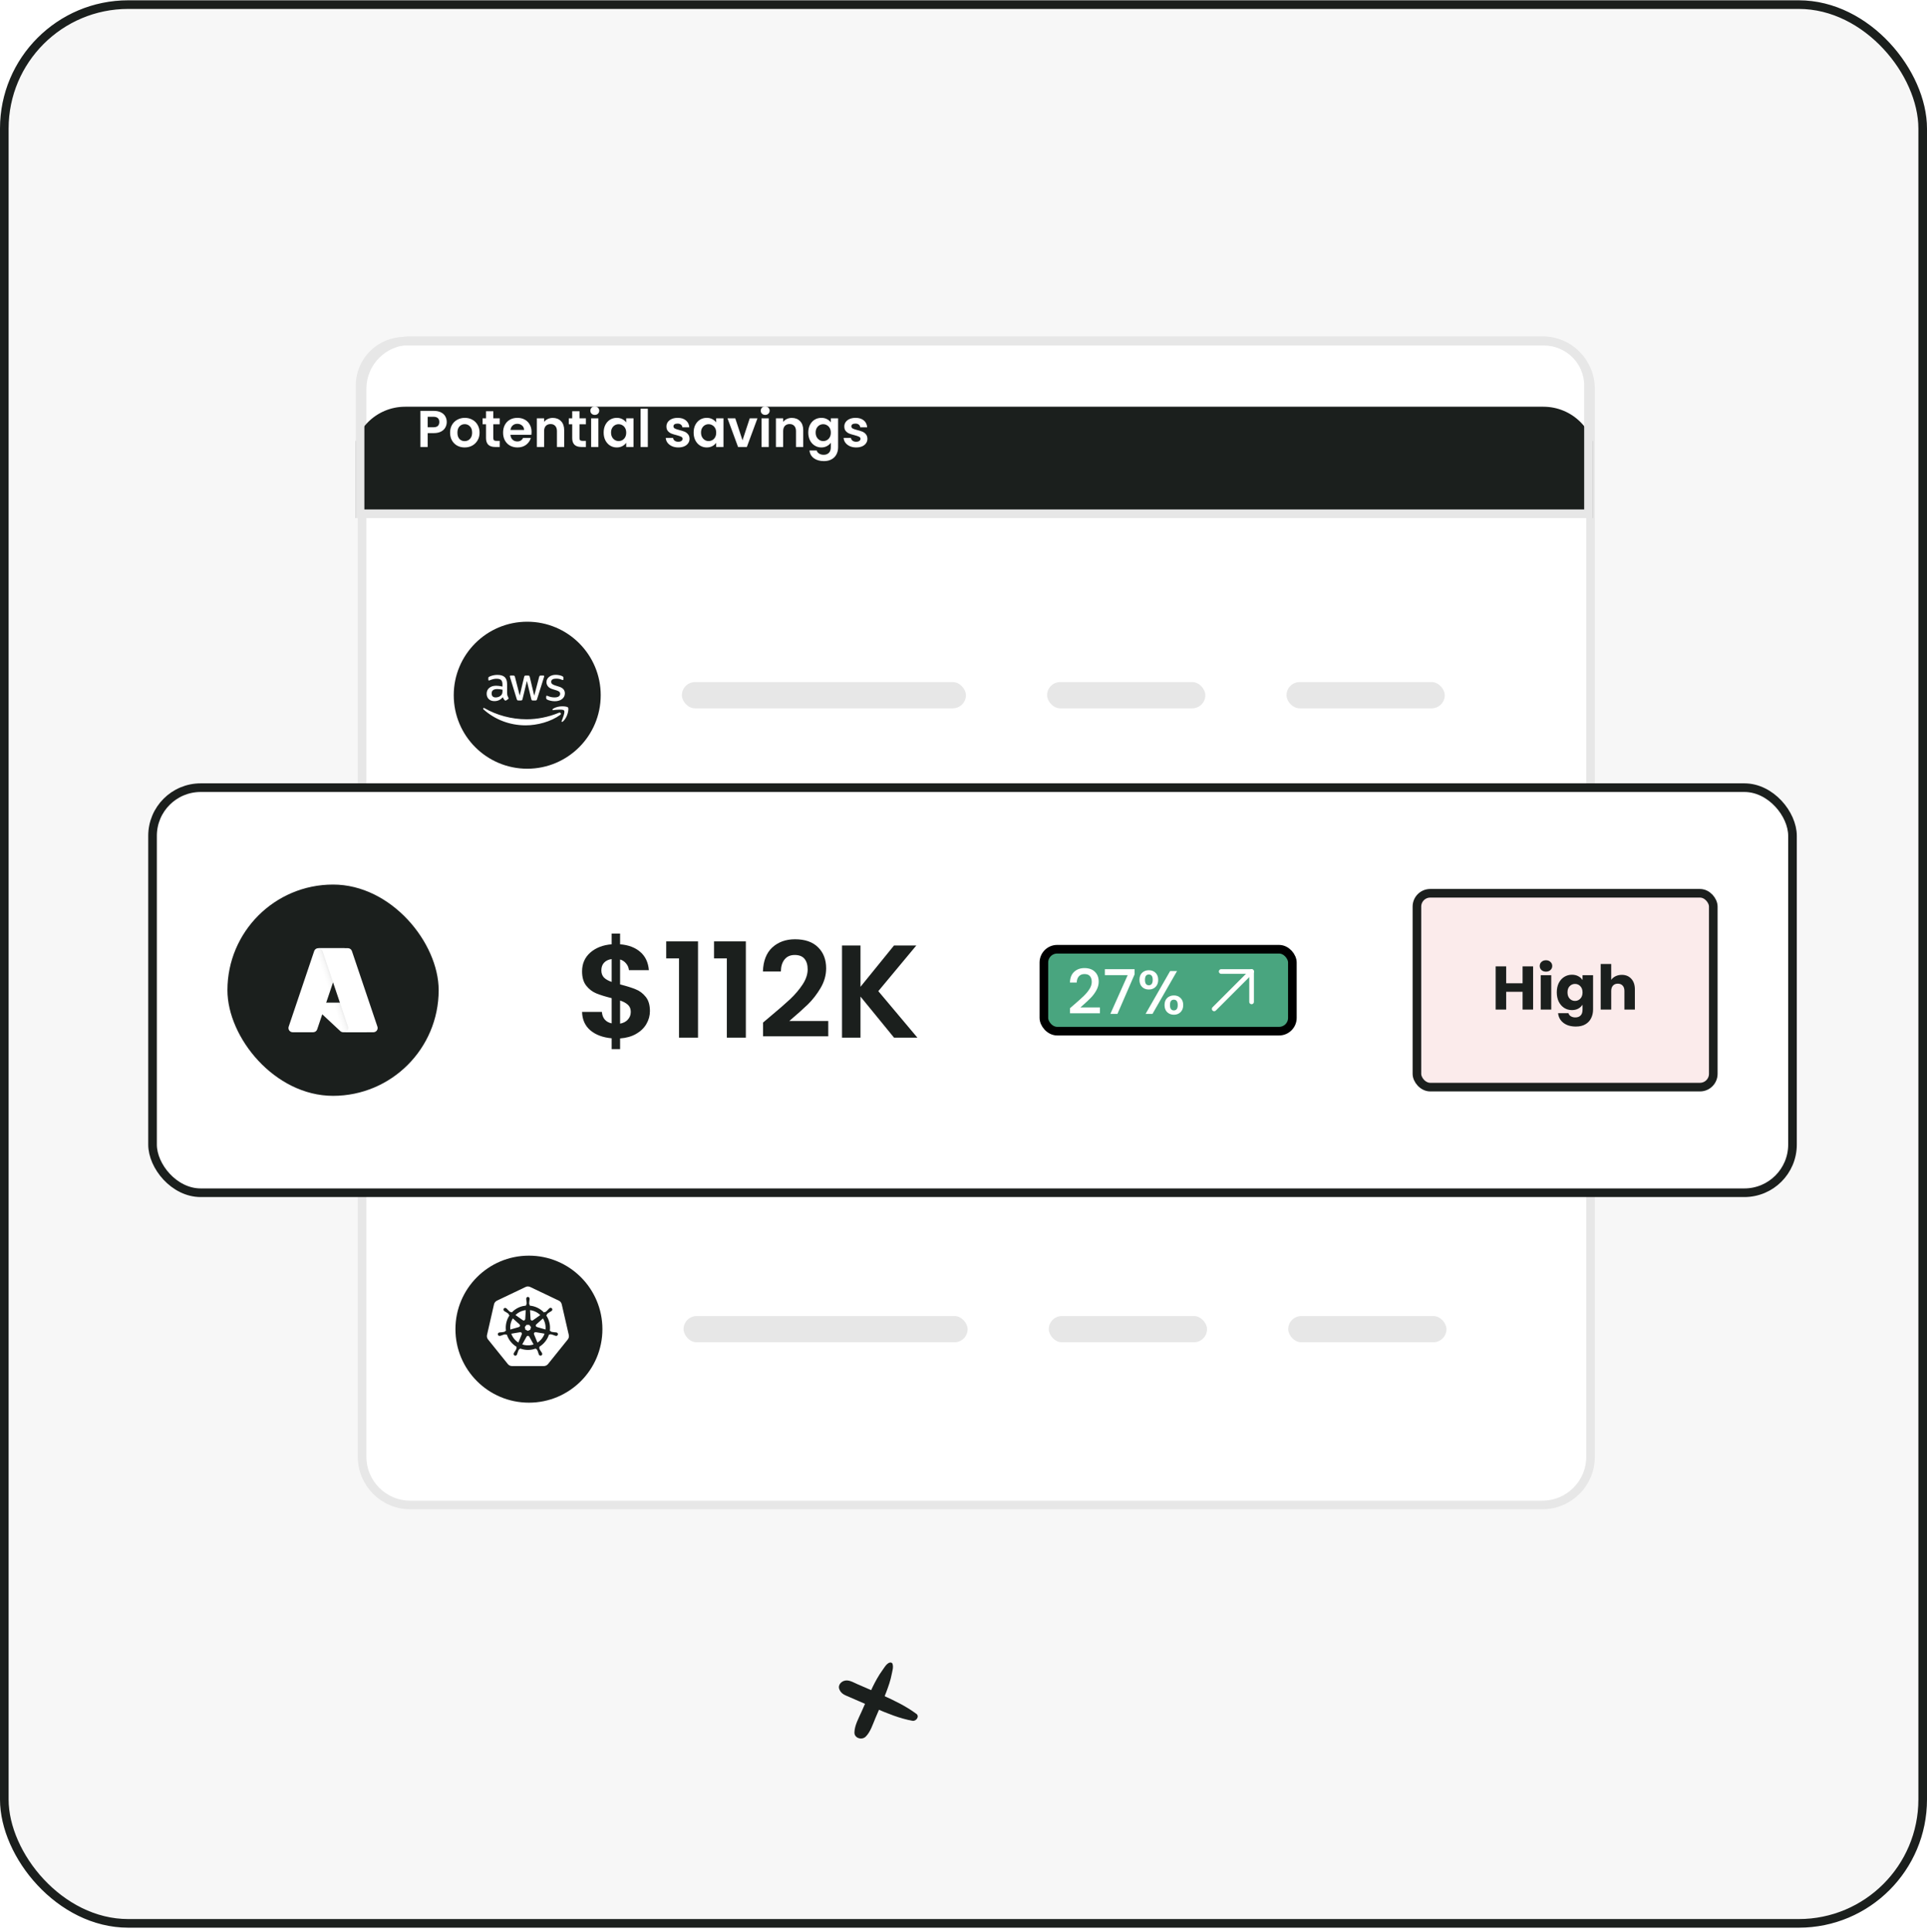 <svg width="447" height="448" viewBox="0 0 447 448" fill="none" xmlns="http://www.w3.org/2000/svg">
<rect x="1" y="1.071" width="445" height="445" rx="28.738" fill="#F7F7F7" stroke="#1B1F1D" stroke-width="2"/>
<path d="M212.557 397.474C210.156 395.686 207.451 394.389 204.714 393.155C203.497 392.617 202.297 392.079 201.081 391.541C200.36 391.225 199.64 390.908 198.92 390.608C197.911 390.18 196.791 389.421 195.687 389.864C194.966 390.149 194.374 390.924 194.678 391.731C195.11 392.886 196.023 393.139 197.079 393.598C197.799 393.914 198.536 394.231 199.256 394.547C200.504 395.101 201.769 395.639 203.033 396.177C205.818 397.363 208.667 398.55 211.66 399.088C212.509 399.246 213.373 398.075 212.557 397.458V397.474Z" fill="#1B1F1D"/>
<path d="M206.25 385.623C205.514 386.003 205.178 386.699 204.713 387.332C204.249 387.965 203.817 388.645 203.433 389.325C202.745 390.544 202.121 391.825 201.56 393.106C200.984 394.388 200.424 395.67 199.864 396.951C199.208 398.438 198.231 400.147 198.199 401.792C198.167 403.137 199.928 403.628 200.808 402.773C201.928 401.682 202.489 399.815 203.097 398.391C203.641 397.109 204.217 395.828 204.745 394.546C205.274 393.265 205.85 391.809 206.298 390.417C206.538 389.673 206.73 388.914 206.874 388.155C207.018 387.395 207.274 386.699 207.05 385.924C206.954 385.576 206.554 385.481 206.266 385.639L206.25 385.623Z" fill="#1B1F1D"/>
<path d="M84 90.168C84 84 89 79 95.168 79H357.783C363.951 79 368.951 84 368.951 90.168V337.868C368.951 344.035 363.951 349.035 357.783 349.035H95.168C89 349.035 84 344.035 84 337.868V90.168Z" fill="white"/>
<path d="M84 90.168C84 84 89 79 95.168 79H357.783C363.951 79 368.951 84 368.951 90.168V337.868C368.951 344.035 363.951 349.035 357.783 349.035H95.168C89 349.035 84 344.035 84 337.868V90.168Z" stroke="#E7E7E7" stroke-width="2"/>
<g clip-path="url(#clip0_1435_8847)">
<g filter="url(#filter0_dd_1435_8847)">
<path d="M81.814 92.04C81.814 85.32 87.262 79.873 93.982 79.873H358.018C364.738 79.873 370.186 85.32 370.186 92.04V335.479C370.186 342.199 364.738 347.646 358.018 347.646H93.982C87.262 347.646 81.814 342.199 81.814 335.479V92.04Z" fill="#1B1F1D"/>
</g>
</g>
<path d="M83.524 89.429C83.524 83.743 88.134 79.134 93.82 79.134H358.18C363.866 79.134 368.475 83.743 368.475 89.429V119.15H83.524V89.429Z" stroke="#E7E7E7" stroke-width="2"/>
<path d="M103.631 97.88C103.631 98.328 103.523 98.748 103.307 99.14C103.099 99.532 102.767 99.848 102.311 100.088C101.863 100.328 101.295 100.448 100.607 100.448H99.203V103.664H97.523V95.288H100.607C101.255 95.288 101.807 95.4 102.263 95.624C102.719 95.848 103.059 96.156 103.283 96.548C103.515 96.94 103.631 97.384 103.631 97.88ZM100.535 99.092C100.999 99.092 101.343 98.988 101.567 98.78C101.791 98.564 101.903 98.264 101.903 97.88C101.903 97.064 101.447 96.656 100.535 96.656H99.203V99.092H100.535ZM107.776 103.772C107.136 103.772 106.56 103.632 106.048 103.352C105.536 103.064 105.132 102.66 104.836 102.14C104.548 101.62 104.404 101.02 104.404 100.34C104.404 99.66 104.552 99.06 104.848 98.54C105.152 98.02 105.564 97.62 106.084 97.34C106.604 97.052 107.184 96.908 107.824 96.908C108.464 96.908 109.044 97.052 109.564 97.34C110.084 97.62 110.492 98.02 110.788 98.54C111.092 99.06 111.244 99.66 111.244 100.34C111.244 101.02 111.088 101.62 110.776 102.14C110.472 102.66 110.056 103.064 109.528 103.352C109.008 103.632 108.424 103.772 107.776 103.772ZM107.776 102.308C108.08 102.308 108.364 102.236 108.628 102.092C108.9 101.94 109.116 101.716 109.276 101.42C109.436 101.124 109.516 100.764 109.516 100.34C109.516 99.708 109.348 99.224 109.012 98.888C108.684 98.544 108.28 98.372 107.8 98.372C107.32 98.372 106.916 98.544 106.588 98.888C106.268 99.224 106.108 99.708 106.108 100.34C106.108 100.972 106.264 101.46 106.576 101.804C106.896 102.14 107.296 102.308 107.776 102.308ZM114.432 98.396V101.612C114.432 101.836 114.484 102 114.588 102.104C114.7 102.2 114.884 102.248 115.14 102.248H115.92V103.664H114.864C113.448 103.664 112.74 102.976 112.74 101.6V98.396H111.948V97.016H112.74V95.372H114.432V97.016H115.92V98.396H114.432ZM123.309 100.196C123.309 100.436 123.293 100.652 123.261 100.844H118.401C118.441 101.324 118.609 101.7 118.905 101.972C119.201 102.244 119.565 102.38 119.997 102.38C120.621 102.38 121.065 102.112 121.329 101.576H123.141C122.949 102.216 122.581 102.744 122.037 103.16C121.493 103.568 120.825 103.772 120.033 103.772C119.393 103.772 118.817 103.632 118.305 103.352C117.801 103.064 117.405 102.66 117.117 102.14C116.837 101.62 116.697 101.02 116.697 100.34C116.697 99.652 116.837 99.048 117.117 98.528C117.397 98.008 117.789 97.608 118.293 97.328C118.797 97.048 119.377 96.908 120.033 96.908C120.665 96.908 121.229 97.044 121.725 97.316C122.229 97.588 122.617 97.976 122.889 98.48C123.169 98.976 123.309 99.548 123.309 100.196ZM121.569 99.716C121.561 99.284 121.405 98.94 121.101 98.684C120.797 98.42 120.425 98.288 119.985 98.288C119.569 98.288 119.217 98.416 118.929 98.672C118.649 98.92 118.477 99.268 118.413 99.716H121.569ZM128.219 96.92C129.011 96.92 129.651 97.172 130.139 97.676C130.627 98.172 130.871 98.868 130.871 99.764V103.664H129.191V99.992C129.191 99.464 129.059 99.06 128.795 98.78C128.531 98.492 128.171 98.348 127.715 98.348C127.251 98.348 126.883 98.492 126.611 98.78C126.347 99.06 126.215 99.464 126.215 99.992V103.664H124.535V97.016H126.215V97.844C126.439 97.556 126.723 97.332 127.067 97.172C127.419 97.004 127.803 96.92 128.219 96.92ZM134.425 98.396V101.612C134.425 101.836 134.477 102 134.581 102.104C134.693 102.2 134.877 102.248 135.133 102.248H135.913V103.664H134.857C133.441 103.664 132.733 102.976 132.733 101.6V98.396H131.941V97.016H132.733V95.372H134.425V97.016H135.913V98.396H134.425ZM137.973 96.224C137.677 96.224 137.429 96.132 137.229 95.948C137.037 95.756 136.941 95.52 136.941 95.24C136.941 94.96 137.037 94.728 137.229 94.544C137.429 94.352 137.677 94.256 137.973 94.256C138.269 94.256 138.513 94.352 138.705 94.544C138.905 94.728 139.005 94.96 139.005 95.24C139.005 95.52 138.905 95.756 138.705 95.948C138.513 96.132 138.269 96.224 137.973 96.224ZM138.801 97.016V103.664H137.121V97.016H138.801ZM140.029 100.316C140.029 99.644 140.161 99.048 140.425 98.528C140.697 98.008 141.061 97.608 141.517 97.328C141.981 97.048 142.497 96.908 143.065 96.908C143.561 96.908 143.993 97.008 144.361 97.208C144.737 97.408 145.037 97.66 145.261 97.964V97.016H146.953V103.664H145.261V102.692C145.045 103.004 144.745 103.264 144.361 103.472C143.985 103.672 143.549 103.772 143.053 103.772C142.493 103.772 141.981 103.628 141.517 103.34C141.061 103.052 140.697 102.648 140.425 102.128C140.161 101.6 140.029 100.996 140.029 100.316ZM145.261 100.34C145.261 99.932 145.181 99.584 145.021 99.296C144.861 99 144.645 98.776 144.373 98.624C144.101 98.464 143.809 98.384 143.497 98.384C143.185 98.384 142.897 98.46 142.633 98.612C142.369 98.764 142.153 98.988 141.985 99.284C141.825 99.572 141.745 99.916 141.745 100.316C141.745 100.716 141.825 101.068 141.985 101.372C142.153 101.668 142.369 101.896 142.633 102.056C142.905 102.216 143.193 102.296 143.497 102.296C143.809 102.296 144.101 102.22 144.373 102.068C144.645 101.908 144.861 101.684 145.021 101.396C145.181 101.1 145.261 100.748 145.261 100.34ZM150.274 94.784V103.664H148.594V94.784H150.274ZM157.337 103.772C156.793 103.772 156.305 103.676 155.873 103.484C155.441 103.284 155.097 103.016 154.841 102.68C154.593 102.344 154.457 101.972 154.433 101.564H156.125C156.157 101.82 156.281 102.032 156.497 102.2C156.721 102.368 156.997 102.452 157.325 102.452C157.645 102.452 157.893 102.388 158.069 102.26C158.253 102.132 158.345 101.968 158.345 101.768C158.345 101.552 158.233 101.392 158.009 101.288C157.793 101.176 157.445 101.056 156.965 100.928C156.469 100.808 156.061 100.684 155.741 100.556C155.429 100.428 155.157 100.232 154.925 99.968C154.701 99.704 154.589 99.348 154.589 98.9C154.589 98.532 154.693 98.196 154.901 97.892C155.117 97.588 155.421 97.348 155.813 97.172C156.213 96.996 156.681 96.908 157.217 96.908C158.009 96.908 158.641 97.108 159.113 97.508C159.585 97.9 159.845 98.432 159.893 99.104H158.285C158.261 98.84 158.149 98.632 157.949 98.48C157.757 98.32 157.497 98.24 157.169 98.24C156.865 98.24 156.629 98.296 156.461 98.408C156.301 98.52 156.221 98.676 156.221 98.876C156.221 99.1 156.333 99.272 156.557 99.392C156.781 99.504 157.129 99.62 157.601 99.74C158.081 99.86 158.477 99.984 158.789 100.112C159.101 100.24 159.369 100.44 159.593 100.712C159.825 100.976 159.945 101.328 159.953 101.768C159.953 102.152 159.845 102.496 159.629 102.8C159.421 103.104 159.117 103.344 158.717 103.52C158.325 103.688 157.865 103.772 157.337 103.772ZM160.9 100.316C160.9 99.644 161.032 99.048 161.296 98.528C161.568 98.008 161.932 97.608 162.388 97.328C162.852 97.048 163.368 96.908 163.936 96.908C164.432 96.908 164.864 97.008 165.232 97.208C165.608 97.408 165.908 97.66 166.132 97.964V97.016H167.824V103.664H166.132V102.692C165.916 103.004 165.616 103.264 165.232 103.472C164.856 103.672 164.42 103.772 163.924 103.772C163.364 103.772 162.852 103.628 162.388 103.34C161.932 103.052 161.568 102.648 161.296 102.128C161.032 101.6 160.9 100.996 160.9 100.316ZM166.132 100.34C166.132 99.932 166.052 99.584 165.892 99.296C165.732 99 165.516 98.776 165.244 98.624C164.972 98.464 164.68 98.384 164.368 98.384C164.056 98.384 163.768 98.46 163.504 98.612C163.24 98.764 163.024 98.988 162.856 99.284C162.696 99.572 162.616 99.916 162.616 100.316C162.616 100.716 162.696 101.068 162.856 101.372C163.024 101.668 163.24 101.896 163.504 102.056C163.776 102.216 164.064 102.296 164.368 102.296C164.68 102.296 164.972 102.22 165.244 102.068C165.516 101.908 165.732 101.684 165.892 101.396C166.052 101.1 166.132 100.748 166.132 100.34ZM172.237 102.116L173.917 97.016H175.705L173.245 103.664H171.205L168.757 97.016H170.557L172.237 102.116ZM177.5 96.224C177.204 96.224 176.956 96.132 176.756 95.948C176.564 95.756 176.468 95.52 176.468 95.24C176.468 94.96 176.564 94.728 176.756 94.544C176.956 94.352 177.204 94.256 177.5 94.256C177.796 94.256 178.04 94.352 178.232 94.544C178.432 94.728 178.532 94.96 178.532 95.24C178.532 95.52 178.432 95.756 178.232 95.948C178.04 96.132 177.796 96.224 177.5 96.224ZM178.328 97.016V103.664H176.648V97.016H178.328ZM183.672 96.92C184.464 96.92 185.104 97.172 185.592 97.676C186.08 98.172 186.324 98.868 186.324 99.764V103.664H184.644V99.992C184.644 99.464 184.512 99.06 184.248 98.78C183.984 98.492 183.624 98.348 183.168 98.348C182.704 98.348 182.336 98.492 182.064 98.78C181.8 99.06 181.668 99.464 181.668 99.992V103.664H179.988V97.016H181.668V97.844C181.892 97.556 182.176 97.332 182.52 97.172C182.872 97.004 183.256 96.92 183.672 96.92ZM190.526 96.908C191.022 96.908 191.458 97.008 191.834 97.208C192.21 97.4 192.506 97.652 192.722 97.964V97.016H194.414V103.712C194.414 104.328 194.29 104.876 194.042 105.356C193.794 105.844 193.422 106.228 192.926 106.508C192.43 106.796 191.83 106.94 191.126 106.94C190.182 106.94 189.406 106.72 188.798 106.28C188.198 105.84 187.858 105.24 187.778 104.48H189.446C189.534 104.784 189.722 105.024 190.01 105.2C190.306 105.384 190.662 105.476 191.078 105.476C191.566 105.476 191.962 105.328 192.266 105.032C192.57 104.744 192.722 104.304 192.722 103.712V102.68C192.506 102.992 192.206 103.252 191.822 103.46C191.446 103.668 191.014 103.772 190.526 103.772C189.966 103.772 189.454 103.628 188.99 103.34C188.526 103.052 188.158 102.648 187.886 102.128C187.622 101.6 187.49 100.996 187.49 100.316C187.49 99.644 187.622 99.048 187.886 98.528C188.158 98.008 188.522 97.608 188.978 97.328C189.442 97.048 189.958 96.908 190.526 96.908ZM192.722 100.34C192.722 99.932 192.642 99.584 192.482 99.296C192.322 99 192.106 98.776 191.834 98.624C191.562 98.464 191.27 98.384 190.958 98.384C190.646 98.384 190.358 98.46 190.094 98.612C189.83 98.764 189.614 98.988 189.446 99.284C189.286 99.572 189.206 99.916 189.206 100.316C189.206 100.716 189.286 101.068 189.446 101.372C189.614 101.668 189.83 101.896 190.094 102.056C190.366 102.216 190.654 102.296 190.958 102.296C191.27 102.296 191.562 102.22 191.834 102.068C192.106 101.908 192.322 101.684 192.482 101.396C192.642 101.1 192.722 100.748 192.722 100.34ZM198.599 103.772C198.055 103.772 197.567 103.676 197.135 103.484C196.703 103.284 196.359 103.016 196.103 102.68C195.855 102.344 195.719 101.972 195.695 101.564H197.387C197.419 101.82 197.543 102.032 197.759 102.2C197.983 102.368 198.259 102.452 198.587 102.452C198.907 102.452 199.155 102.388 199.331 102.26C199.515 102.132 199.607 101.968 199.607 101.768C199.607 101.552 199.495 101.392 199.271 101.288C199.055 101.176 198.707 101.056 198.227 100.928C197.731 100.808 197.323 100.684 197.003 100.556C196.691 100.428 196.419 100.232 196.187 99.968C195.963 99.704 195.851 99.348 195.851 98.9C195.851 98.532 195.955 98.196 196.163 97.892C196.379 97.588 196.683 97.348 197.075 97.172C197.475 96.996 197.943 96.908 198.479 96.908C199.271 96.908 199.903 97.108 200.375 97.508C200.847 97.9 201.107 98.432 201.155 99.104H199.547C199.523 98.84 199.411 98.632 199.211 98.48C199.019 98.32 198.759 98.24 198.431 98.24C198.127 98.24 197.891 98.296 197.723 98.408C197.563 98.52 197.483 98.676 197.483 98.876C197.483 99.1 197.595 99.272 197.819 99.392C198.043 99.504 198.391 99.62 198.863 99.74C199.343 99.86 199.739 99.984 200.051 100.112C200.363 100.24 200.631 100.44 200.855 100.712C201.087 100.976 201.207 101.328 201.215 101.768C201.215 102.152 201.107 102.496 200.891 102.8C200.683 103.104 200.379 103.344 199.979 103.52C199.587 103.688 199.127 103.772 198.599 103.772Z" fill="white"/>
<g filter="url(#filter1_d_1435_8847)">
<rect x="92.469" y="127.142" width="267.063" height="66.766" rx="5.682" fill="white"/>
<g clip-path="url(#clip1_1435_8847)">
<path d="M122.3 177.573C131.714 177.573 139.346 169.941 139.346 160.526C139.346 151.112 131.714 143.48 122.3 143.48C112.885 143.48 105.253 151.112 105.253 160.526C105.253 169.941 112.885 177.573 122.3 177.573Z" fill="#1B1F1D"/>
<path d="M117.644 160.05C117.644 160.291 117.671 160.486 117.717 160.63C117.769 160.773 117.835 160.93 117.927 161.099C117.96 161.151 117.973 161.203 117.973 161.249C117.973 161.314 117.934 161.379 117.848 161.444L117.434 161.718C117.375 161.757 117.315 161.777 117.263 161.777C117.197 161.777 117.131 161.744 117.066 161.686C116.973 161.588 116.895 161.484 116.829 161.379C116.763 161.268 116.697 161.145 116.625 160.995C116.112 161.594 115.467 161.894 114.691 161.894C114.139 161.894 113.698 161.738 113.376 161.425C113.054 161.112 112.889 160.695 112.889 160.174C112.889 159.62 113.086 159.17 113.488 158.831C113.889 158.492 114.422 158.323 115.099 158.323C115.323 158.323 115.553 158.342 115.796 158.375C116.04 158.407 116.289 158.459 116.553 158.518V158.042C116.553 157.547 116.447 157.202 116.243 157C116.033 156.797 115.678 156.7 115.171 156.7C114.941 156.7 114.704 156.726 114.461 156.784C114.218 156.843 113.981 156.915 113.751 157.006C113.646 157.052 113.567 157.078 113.521 157.091C113.475 157.104 113.442 157.11 113.415 157.11C113.323 157.11 113.277 157.045 113.277 156.908V156.589C113.277 156.485 113.29 156.406 113.323 156.361C113.356 156.315 113.415 156.27 113.507 156.224C113.738 156.107 114.014 156.009 114.336 155.931C114.658 155.846 115 155.807 115.362 155.807C116.145 155.807 116.717 155.983 117.085 156.335C117.447 156.687 117.631 157.221 117.631 157.938V160.05H117.644ZM114.974 161.04C115.191 161.04 115.415 161.001 115.651 160.923C115.888 160.845 116.099 160.701 116.276 160.506C116.382 160.382 116.46 160.245 116.5 160.089C116.539 159.932 116.566 159.743 116.566 159.522V159.248C116.375 159.202 116.171 159.163 115.961 159.137C115.75 159.111 115.546 159.098 115.342 159.098C114.902 159.098 114.579 159.183 114.362 159.359C114.145 159.535 114.04 159.782 114.04 160.108C114.04 160.415 114.119 160.643 114.283 160.799C114.441 160.962 114.672 161.04 114.974 161.04ZM120.255 161.744C120.137 161.744 120.058 161.725 120.005 161.679C119.953 161.64 119.907 161.549 119.867 161.425L118.322 156.387C118.282 156.257 118.263 156.172 118.263 156.126C118.263 156.022 118.315 155.963 118.42 155.963H119.065C119.19 155.963 119.275 155.983 119.321 156.028C119.374 156.067 119.414 156.159 119.453 156.283L120.558 160.597L121.584 156.283C121.617 156.152 121.656 156.067 121.709 156.028C121.762 155.989 121.854 155.963 121.972 155.963H122.498C122.623 155.963 122.709 155.983 122.761 156.028C122.814 156.067 122.86 156.159 122.886 156.283L123.925 160.649L125.063 156.283C125.103 156.152 125.149 156.067 125.195 156.028C125.247 155.989 125.333 155.963 125.451 155.963H126.063C126.168 155.963 126.227 156.015 126.227 156.126C126.227 156.159 126.221 156.191 126.214 156.23C126.208 156.27 126.194 156.322 126.168 156.393L124.583 161.431C124.544 161.562 124.498 161.647 124.445 161.686C124.392 161.725 124.307 161.751 124.195 161.751H123.629C123.504 161.751 123.419 161.731 123.366 161.686C123.314 161.64 123.268 161.555 123.241 161.425L122.222 157.221L121.209 161.418C121.176 161.549 121.137 161.633 121.084 161.679C121.031 161.725 120.939 161.744 120.821 161.744H120.255ZM128.707 161.92C128.365 161.92 128.023 161.881 127.694 161.803C127.365 161.725 127.109 161.64 126.938 161.542C126.832 161.484 126.76 161.418 126.734 161.36C126.707 161.301 126.694 161.236 126.694 161.177V160.845C126.694 160.708 126.747 160.643 126.846 160.643C126.885 160.643 126.924 160.649 126.964 160.662C127.003 160.675 127.063 160.701 127.128 160.728C127.352 160.825 127.595 160.904 127.852 160.956C128.115 161.008 128.371 161.034 128.634 161.034C129.049 161.034 129.371 160.962 129.595 160.819C129.818 160.675 129.937 160.467 129.937 160.2C129.937 160.017 129.878 159.867 129.759 159.743C129.641 159.62 129.417 159.509 129.095 159.404L128.141 159.111C127.661 158.961 127.306 158.74 127.089 158.446C126.872 158.16 126.76 157.84 126.76 157.501C126.76 157.228 126.819 156.986 126.938 156.778C127.056 156.569 127.214 156.387 127.411 156.243C127.608 156.094 127.832 155.983 128.095 155.905C128.358 155.826 128.634 155.794 128.924 155.794C129.069 155.794 129.22 155.8 129.365 155.82C129.516 155.839 129.654 155.865 129.792 155.892C129.924 155.924 130.049 155.957 130.167 155.996C130.285 156.035 130.377 156.074 130.443 156.113C130.535 156.165 130.601 156.217 130.64 156.276C130.68 156.328 130.7 156.4 130.7 156.491V156.797C130.7 156.934 130.647 157.006 130.548 157.006C130.496 157.006 130.41 156.98 130.298 156.928C129.924 156.758 129.503 156.674 129.036 156.674C128.661 156.674 128.365 156.732 128.161 156.856C127.957 156.98 127.852 157.169 127.852 157.436C127.852 157.619 127.918 157.775 128.049 157.899C128.181 158.023 128.424 158.147 128.773 158.257L129.707 158.551C130.18 158.701 130.522 158.909 130.726 159.176C130.93 159.444 131.029 159.75 131.029 160.089C131.029 160.369 130.969 160.623 130.858 160.845C130.739 161.066 130.581 161.262 130.377 161.418C130.173 161.581 129.93 161.699 129.647 161.783C129.351 161.875 129.042 161.92 128.707 161.92Z" fill="white"/>
<path d="M129.95 165.088C127.786 166.672 124.642 167.512 121.939 167.512C118.151 167.512 114.737 166.124 112.159 163.817C111.955 163.634 112.139 163.387 112.383 163.53C115.171 165.133 118.611 166.105 122.169 166.105C124.57 166.105 127.207 165.609 129.634 164.592C129.996 164.43 130.305 164.827 129.95 165.088ZM130.851 164.071C130.575 163.719 129.023 163.902 128.319 163.986C128.108 164.012 128.075 163.83 128.266 163.693C129.503 162.833 131.535 163.08 131.772 163.367C132.008 163.66 131.706 165.674 130.548 166.639C130.371 166.789 130.2 166.711 130.279 166.515C130.542 165.87 131.127 164.416 130.851 164.071Z" fill="white"/>
</g>
<rect x="158.173" y="157.483" width="65.891" height="6.084" rx="3.042" fill="#E7E7E7"/>
<rect x="242.889" y="157.483" width="36.711" height="6.084" rx="3.042" fill="#E7E7E7"/>
<rect x="298.426" y="157.483" width="36.711" height="6.084" rx="3.042" fill="#E7E7E7"/>
</g>
<g filter="url(#filter2_d_1435_8847)">
<rect x="92.469" y="201.011" width="267.063" height="66.766" rx="5.682" fill="white"/>
<g clip-path="url(#clip2_1435_8847)">
<path d="M122.3 251.441C131.714 251.441 139.346 243.809 139.346 234.394C139.346 224.979 131.714 217.347 122.3 217.347C112.885 217.347 105.253 224.979 105.253 234.394C105.253 243.809 112.885 251.441 122.3 251.441Z" fill="#DDE0E7"/>
<path d="M117.644 233.918C117.644 234.159 117.671 234.355 117.717 234.498C117.769 234.642 117.835 234.798 117.927 234.968C117.96 235.02 117.973 235.072 117.973 235.117C117.973 235.183 117.934 235.248 117.848 235.313L117.434 235.587C117.375 235.626 117.315 235.645 117.263 235.645C117.197 235.645 117.131 235.613 117.066 235.554C116.973 235.456 116.895 235.352 116.829 235.248C116.763 235.137 116.697 235.013 116.625 234.863C116.112 235.463 115.467 235.763 114.691 235.763C114.139 235.763 113.698 235.606 113.376 235.293C113.054 234.981 112.889 234.563 112.889 234.042C112.889 233.488 113.086 233.038 113.488 232.699C113.889 232.36 114.422 232.191 115.099 232.191C115.323 232.191 115.553 232.211 115.796 232.243C116.04 232.276 116.289 232.328 116.553 232.387V231.911C116.553 231.415 116.447 231.07 116.243 230.868C116.033 230.666 115.678 230.568 115.171 230.568C114.941 230.568 114.704 230.594 114.461 230.653C114.218 230.712 113.981 230.783 113.751 230.874C113.646 230.92 113.567 230.946 113.521 230.959C113.475 230.972 113.442 230.979 113.415 230.979C113.323 230.979 113.277 230.914 113.277 230.777V230.457C113.277 230.353 113.29 230.275 113.323 230.229C113.356 230.184 113.415 230.138 113.507 230.092C113.738 229.975 114.014 229.877 114.336 229.799C114.658 229.714 115 229.675 115.362 229.675C116.145 229.675 116.717 229.851 117.085 230.203C117.447 230.555 117.631 231.09 117.631 231.807V233.918H117.644ZM114.974 234.909C115.191 234.909 115.415 234.87 115.651 234.792C115.888 234.713 116.099 234.57 116.276 234.374C116.382 234.251 116.46 234.114 116.5 233.957C116.539 233.801 116.566 233.612 116.566 233.39V233.117C116.375 233.071 116.171 233.032 115.961 233.006C115.75 232.98 115.546 232.967 115.342 232.967C114.902 232.967 114.579 233.051 114.362 233.227C114.145 233.403 114.04 233.651 114.04 233.977C114.04 234.283 114.119 234.511 114.283 234.668C114.441 234.831 114.672 234.909 114.974 234.909ZM120.255 235.613C120.137 235.613 120.058 235.593 120.005 235.548C119.953 235.508 119.907 235.417 119.867 235.293L118.322 230.255C118.282 230.125 118.263 230.04 118.263 229.995C118.263 229.89 118.315 229.832 118.42 229.832H119.065C119.19 229.832 119.275 229.851 119.321 229.897C119.374 229.936 119.414 230.027 119.453 230.151L120.558 234.466L121.584 230.151C121.617 230.021 121.656 229.936 121.709 229.897C121.762 229.858 121.854 229.832 121.972 229.832H122.498C122.623 229.832 122.709 229.851 122.761 229.897C122.814 229.936 122.86 230.027 122.886 230.151L123.925 234.518L125.063 230.151C125.103 230.021 125.149 229.936 125.195 229.897C125.247 229.858 125.333 229.832 125.451 229.832H126.063C126.168 229.832 126.227 229.884 126.227 229.995C126.227 230.027 126.221 230.06 126.214 230.099C126.208 230.138 126.194 230.19 126.168 230.262L124.583 235.3C124.544 235.43 124.498 235.515 124.445 235.554C124.392 235.593 124.307 235.619 124.195 235.619H123.629C123.504 235.619 123.419 235.6 123.366 235.554C123.314 235.508 123.268 235.424 123.241 235.293L122.222 231.09L121.209 235.287C121.176 235.417 121.137 235.502 121.084 235.548C121.031 235.593 120.939 235.613 120.821 235.613H120.255ZM128.707 235.789C128.365 235.789 128.023 235.75 127.694 235.671C127.365 235.593 127.109 235.508 126.938 235.411C126.832 235.352 126.76 235.287 126.734 235.228C126.707 235.17 126.694 235.104 126.694 235.046V234.713C126.694 234.576 126.747 234.511 126.846 234.511C126.885 234.511 126.924 234.518 126.964 234.531C127.003 234.544 127.063 234.57 127.128 234.596C127.352 234.694 127.595 234.772 127.852 234.824C128.115 234.876 128.371 234.902 128.634 234.902C129.049 234.902 129.371 234.831 129.595 234.687C129.818 234.544 129.937 234.335 129.937 234.068C129.937 233.886 129.878 233.736 129.759 233.612C129.641 233.488 129.417 233.377 129.095 233.273L128.141 232.98C127.661 232.83 127.306 232.608 127.089 232.315C126.872 232.028 126.76 231.709 126.76 231.37C126.76 231.096 126.819 230.855 126.938 230.646C127.056 230.438 127.214 230.255 127.411 230.112C127.608 229.962 127.832 229.851 128.095 229.773C128.358 229.695 128.634 229.662 128.924 229.662C129.069 229.662 129.22 229.669 129.365 229.688C129.516 229.708 129.654 229.734 129.792 229.76C129.924 229.793 130.049 229.825 130.167 229.864C130.285 229.903 130.377 229.942 130.443 229.982C130.535 230.034 130.601 230.086 130.64 230.145C130.68 230.197 130.7 230.268 130.7 230.36V230.666C130.7 230.803 130.647 230.874 130.548 230.874C130.496 230.874 130.41 230.848 130.298 230.796C129.924 230.627 129.503 230.542 129.036 230.542C128.661 230.542 128.365 230.601 128.161 230.725C127.957 230.848 127.852 231.037 127.852 231.305C127.852 231.487 127.918 231.644 128.049 231.767C128.181 231.891 128.424 232.015 128.773 232.126L129.707 232.419C130.18 232.569 130.522 232.778 130.726 233.045C130.93 233.312 131.029 233.618 131.029 233.957C131.029 234.238 130.969 234.492 130.858 234.713C130.739 234.935 130.581 235.13 130.377 235.287C130.173 235.45 129.93 235.567 129.647 235.652C129.351 235.743 129.042 235.789 128.707 235.789Z" fill="#999999"/>
<path d="M129.95 238.956C127.786 240.54 124.642 241.381 121.939 241.381C118.151 241.381 114.737 239.993 112.159 237.685C111.955 237.503 112.139 237.255 112.383 237.399C115.171 239.002 118.611 239.973 122.169 239.973C124.57 239.973 127.207 239.478 129.634 238.461C129.996 238.298 130.305 238.696 129.95 238.956ZM130.851 237.94C130.575 237.588 129.023 237.77 128.319 237.855C128.108 237.881 128.075 237.698 128.266 237.561C129.503 236.701 131.535 236.949 131.772 237.236C132.008 237.529 131.706 239.543 130.548 240.507C130.371 240.657 130.2 240.579 130.279 240.384C130.542 239.738 131.127 238.285 130.851 237.94Z" fill="#999999"/>
</g>
<rect x="158.173" y="231.57" width="65.891" height="5.648" rx="2.824" fill="#D2D8E7"/>
<rect x="242.889" y="231.57" width="36.711" height="5.648" rx="2.824" fill="#D2D8E7"/>
<rect x="298.426" y="231.57" width="36.711" height="5.648" rx="2.824" fill="#D2D8E7"/>
</g>
<rect x="92.469" y="274.879" width="267.063" height="66.766" rx="5.682" fill="white"/>
<g clip-path="url(#clip3_1435_8847)">
<path d="M122.694 325.309C132.108 325.309 139.74 317.677 139.74 308.262C139.74 298.848 132.108 291.216 122.694 291.216C113.279 291.216 105.647 298.848 105.647 308.262C105.647 317.677 113.279 325.309 122.694 325.309Z" fill="#1B1F1D"/>
<path fill-rule="evenodd" clip-rule="evenodd" d="M121.906 298.486C122.059 298.411 122.225 298.367 122.395 298.357H122.39C122.602 298.348 122.813 298.393 123.004 298.487L129.621 301.641C129.966 301.805 130.219 302.119 130.305 302.492L131.938 309.594C132.03 309.966 131.941 310.359 131.7 310.656L127.123 316.351C126.882 316.644 126.518 316.823 126.134 316.823H118.789C118.406 316.824 118.043 316.654 117.801 316.356L113.221 310.663C113.197 310.63 113.173 310.597 113.15 310.563C112.957 310.277 112.894 309.928 112.972 309.595L114.594 302.5C114.68 302.126 114.932 301.813 115.278 301.648L121.906 298.486ZM122.066 301.215C122.055 300.987 122.228 300.791 122.456 300.775L122.461 300.778C122.69 300.794 122.863 300.99 122.851 301.218V301.337C122.84 301.464 122.822 301.589 122.796 301.714C122.758 301.951 122.743 302.191 122.751 302.432C122.766 302.512 122.813 302.583 122.881 302.629C122.881 302.637 122.882 302.651 122.883 302.667C122.886 302.707 122.89 302.764 122.89 302.806C124.143 302.919 125.313 303.484 126.181 304.393L126.332 304.286C126.413 304.3 126.496 304.291 126.572 304.26C126.761 304.114 126.934 303.95 127.091 303.771C127.172 303.674 127.259 303.581 127.351 303.494L127.439 303.424C127.492 303.371 127.559 303.333 127.632 303.316C127.705 303.3 127.782 303.304 127.853 303.328C127.924 303.353 127.987 303.397 128.034 303.456C128.08 303.515 128.11 303.586 128.118 303.661C128.126 303.736 128.113 303.811 128.08 303.879C128.047 303.947 127.996 304.004 127.932 304.043L127.845 304.113C127.74 304.184 127.63 304.248 127.517 304.305C127.309 304.424 127.111 304.562 126.928 304.719C126.875 304.782 126.849 304.863 126.854 304.944L126.714 305.074C127.416 306.121 127.71 307.389 127.538 308.638L127.699 308.685C127.739 308.757 127.799 308.817 127.87 308.857C128.102 308.919 128.34 308.958 128.58 308.974C128.708 308.977 128.835 308.986 128.961 309.004L129.076 309.031C129.15 309.041 129.219 309.071 129.276 309.118C129.333 309.165 129.376 309.226 129.4 309.296C129.423 309.366 129.427 309.441 129.41 309.513C129.394 309.585 129.357 309.651 129.306 309.703C129.254 309.756 129.188 309.793 129.117 309.81C129.045 309.828 128.97 309.825 128.9 309.802H128.892C128.878 309.799 128.861 309.796 128.845 309.792C128.825 309.789 128.805 309.785 128.79 309.78C128.669 309.742 128.55 309.697 128.434 309.644C128.21 309.56 127.979 309.487 127.743 309.441C127.661 309.439 127.582 309.468 127.521 309.523L127.352 309.494C126.97 310.695 126.161 311.715 125.079 312.36C125.097 312.415 125.119 312.468 125.145 312.52C125.122 312.555 125.107 312.594 125.1 312.635C125.093 312.676 125.095 312.718 125.104 312.758C125.207 312.979 125.324 313.189 125.461 313.387C125.538 313.488 125.609 313.593 125.674 313.702L125.726 313.81C125.763 313.873 125.782 313.946 125.78 314.019C125.778 314.093 125.756 314.165 125.716 314.226C125.676 314.288 125.619 314.337 125.553 314.368C125.486 314.4 125.412 314.412 125.339 314.404C125.266 314.396 125.197 314.368 125.139 314.323C125.081 314.278 125.036 314.217 125.01 314.149L124.961 314.047C124.916 313.929 124.877 313.807 124.846 313.684C124.777 313.454 124.686 313.231 124.574 313.018C124.526 312.953 124.453 312.908 124.372 312.896L124.293 312.744C123.115 313.191 121.814 313.187 120.638 312.735L120.549 312.898C120.485 312.908 120.426 312.937 120.379 312.981C120.279 313.101 120.221 313.271 120.16 313.451C120.133 313.531 120.105 313.612 120.072 313.692C120.041 313.815 120.003 313.936 119.958 314.055L119.909 314.156C119.883 314.225 119.839 314.286 119.781 314.331C119.723 314.377 119.653 314.405 119.58 314.413C119.507 314.421 119.433 314.408 119.367 314.376C119.301 314.345 119.244 314.295 119.204 314.234C119.164 314.172 119.142 314.101 119.14 314.027C119.138 313.954 119.157 313.881 119.193 313.818L119.244 313.711C119.309 313.601 119.38 313.495 119.457 313.394C119.597 313.189 119.717 312.972 119.815 312.744C119.826 312.668 119.813 312.59 119.78 312.521L119.852 312.369C118.768 311.729 117.955 310.712 117.569 309.513L117.39 309.542C117.324 309.495 117.245 309.467 117.163 309.462C116.926 309.507 116.695 309.575 116.472 309.664C116.356 309.714 116.237 309.758 116.116 309.794L116.009 309.806H116.002C115.931 309.829 115.856 309.832 115.784 309.815C115.712 309.797 115.647 309.76 115.595 309.708C115.543 309.655 115.507 309.589 115.491 309.517C115.475 309.445 115.479 309.37 115.503 309.3C115.527 309.231 115.569 309.169 115.626 309.122C115.683 309.075 115.752 309.045 115.825 309.035H115.837L115.942 309.011C116.068 308.994 116.195 308.984 116.323 308.981C116.563 308.965 116.801 308.926 117.033 308.864C117.102 308.82 117.16 308.762 117.203 308.693L117.369 308.645C117.19 307.396 117.477 306.123 118.177 305.073L118.047 304.954C118.043 304.872 118.015 304.793 117.968 304.726C117.784 304.564 117.585 304.427 117.375 304.31C117.262 304.252 117.152 304.188 117.047 304.118L116.964 304.052C116.777 303.917 116.733 303.656 116.867 303.468C116.905 303.421 116.953 303.384 117.008 303.359C117.063 303.335 117.123 303.324 117.183 303.327C117.283 303.332 117.38 303.368 117.458 303.431L117.546 303.501C117.638 303.589 117.725 303.681 117.806 303.778C117.968 303.955 118.146 304.117 118.339 304.26C118.411 304.298 118.496 304.307 118.574 304.283L118.717 304.385C119.413 303.644 120.316 303.13 121.306 302.907C121.542 302.853 121.781 302.816 122.022 302.796L122.031 302.628C122.093 302.574 122.138 302.502 122.16 302.423C122.171 302.183 122.158 301.942 122.121 301.704C122.096 301.579 122.077 301.454 122.066 301.327V301.215ZM121.841 305.925L121.96 303.848H121.959C121.818 303.863 121.678 303.886 121.538 303.915C120.797 304.082 120.116 304.453 119.574 304.985L121.278 306.192C121.381 306.268 121.519 306.286 121.635 306.225C121.751 306.163 121.826 306.053 121.832 305.925H121.841ZM125.325 304.992C124.68 304.361 123.847 303.959 122.952 303.848L123.07 305.922C123.072 306.056 123.149 306.177 123.27 306.234C123.39 306.291 123.533 306.275 123.637 306.191L125.325 304.992ZM120.514 307.157L118.956 305.767C118.481 306.539 118.278 307.446 118.377 308.347L120.376 307.772V307.766C120.499 307.732 120.596 307.633 120.624 307.507C120.653 307.382 120.611 307.25 120.514 307.166V307.157ZM126.541 308.34C126.628 307.44 126.419 306.537 125.945 305.767L125.948 305.771L124.401 307.155C124.304 307.241 124.263 307.371 124.291 307.497C124.319 307.622 124.414 307.721 124.539 307.755V307.763L126.541 308.34ZM122.774 307.265H122.137L121.741 307.76L121.876 308.379L122.449 308.654L123.022 308.379L123.164 307.76L122.774 307.265ZM124.259 308.953C124.238 308.95 124.206 308.95 124.179 308.953L124.176 308.962C124.12 308.965 124.066 308.982 124.018 309.011C123.969 309.039 123.929 309.079 123.899 309.127C123.869 309.175 123.851 309.229 123.847 309.285C123.843 309.341 123.852 309.397 123.874 309.449L124.671 311.378C125.437 310.889 126.024 310.157 126.321 309.301L124.259 308.953ZM121.004 309.121C120.94 309.024 120.832 308.964 120.716 308.962L120.712 308.967C120.689 308.965 120.666 308.965 120.643 308.967L118.599 309.314C118.906 310.162 119.481 310.884 120.24 311.37L121.032 309.456V309.449C121.077 309.341 121.067 309.219 121.004 309.121ZM122.629 309.841C122.572 309.809 122.508 309.793 122.443 309.795L122.448 309.806C122.325 309.809 122.212 309.874 122.151 309.981L121.14 311.799C121.86 312.044 122.634 312.084 123.375 311.915L123.777 311.796L122.77 309.978H122.762C122.731 309.921 122.685 309.873 122.629 309.841Z" fill="white"/>
</g>
<rect x="158.566" y="305.22" width="65.891" height="6.084" rx="3.042" fill="#E7E7E7"/>
<rect x="243.283" y="305.22" width="36.711" height="6.084" rx="3.042" fill="#E7E7E7"/>
<rect x="298.819" y="305.22" width="36.711" height="6.084" rx="3.042" fill="#E7E7E7"/>
<rect x="35.385" y="182.676" width="380.414" height="93.946" rx="11.168" fill="white"/>
<rect x="35.385" y="182.676" width="380.414" height="93.946" rx="11.168" stroke="#1B1F1D" stroke-width="2"/>
<rect x="52.757" y="205.149" width="49" height="49" rx="24.5" fill="#1B1F1D"/>
<path d="M73.81 219.902H79.932L73.577 238.732C73.511 238.925 73.387 239.093 73.221 239.213C73.055 239.332 72.856 239.396 72.652 239.396H67.887C67.733 239.396 67.58 239.359 67.442 239.288C67.305 239.218 67.186 239.115 67.096 238.99C67.005 238.864 66.946 238.719 66.923 238.566C66.9 238.413 66.914 238.256 66.964 238.11L72.885 220.566C72.95 220.372 73.075 220.204 73.24 220.085C73.406 219.966 73.606 219.902 73.81 219.902V219.902Z" fill="white"/>
<path d="M82.706 232.532H72.998C72.907 232.532 72.819 232.559 72.745 232.609C72.67 232.66 72.612 232.732 72.579 232.816C72.546 232.9 72.539 232.992 72.559 233.08C72.579 233.168 72.625 233.248 72.691 233.31L78.929 239.132C79.111 239.302 79.35 239.396 79.598 239.396H85.096L82.706 232.532Z" fill="white"/>
<path d="M73.81 219.902C73.603 219.901 73.402 219.966 73.235 220.088C73.068 220.21 72.945 220.382 72.882 220.579L66.971 238.094C66.918 238.241 66.901 238.399 66.922 238.553C66.944 238.708 67.001 238.856 67.092 238.984C67.182 239.111 67.301 239.215 67.44 239.287C67.579 239.359 67.733 239.396 67.89 239.396H72.777C72.959 239.363 73.129 239.283 73.27 239.163C73.411 239.043 73.518 238.888 73.579 238.714L74.758 235.24L78.969 239.167C79.145 239.313 79.367 239.394 79.596 239.396H85.073L82.671 232.532L75.668 232.533L79.954 219.902H73.81Z" fill="url(#paint0_linear_1435_8847)" fill-opacity="0.3"/>
<path d="M81.63 220.565C81.564 220.372 81.44 220.204 81.275 220.085C81.109 219.966 80.91 219.902 80.706 219.902H73.883C74.087 219.902 74.286 219.966 74.451 220.085C74.617 220.204 74.741 220.372 74.807 220.565L80.728 238.109C80.778 238.256 80.791 238.412 80.769 238.565C80.746 238.719 80.687 238.864 80.596 238.99C80.506 239.115 80.387 239.218 80.249 239.288C80.112 239.359 79.959 239.396 79.805 239.396H86.628C86.783 239.396 86.935 239.359 87.073 239.288C87.21 239.218 87.329 239.115 87.419 238.99C87.51 238.864 87.569 238.718 87.592 238.565C87.615 238.412 87.601 238.256 87.551 238.109L81.63 220.565Z" fill="white"/>
<path d="M150.761 234.494C150.761 235.555 150.486 236.556 149.935 237.495C149.404 238.413 148.608 239.179 147.546 239.791C146.505 240.383 145.27 240.73 143.841 240.833V243.313H141.881V240.802C139.84 240.618 138.196 240.006 136.951 238.965C135.706 237.903 135.063 236.474 135.022 234.678H139.615C139.738 236.148 140.493 237.036 141.881 237.342V231.493C140.411 231.126 139.227 230.758 138.329 230.391C137.431 230.023 136.655 229.431 136.002 228.615C135.349 227.798 135.022 226.686 135.022 225.277C135.022 223.501 135.655 222.052 136.921 220.929C138.207 219.806 139.86 219.163 141.881 219V216.519H143.841V219C145.801 219.163 147.362 219.755 148.526 220.776C149.71 221.796 150.373 223.205 150.516 225.001H145.893C145.831 224.409 145.617 223.899 145.25 223.47C144.902 223.021 144.433 222.705 143.841 222.521V228.309C145.372 228.696 146.576 229.074 147.454 229.441C148.352 229.789 149.128 230.37 149.781 231.187C150.435 231.983 150.761 233.085 150.761 234.494ZM139.493 225.063C139.493 225.736 139.697 226.288 140.105 226.716C140.513 227.124 141.105 227.461 141.881 227.727V222.429C141.146 222.531 140.565 222.807 140.136 223.256C139.707 223.705 139.493 224.307 139.493 225.063ZM143.841 237.403C144.617 237.26 145.219 236.944 145.648 236.454C146.097 235.964 146.321 235.372 146.321 234.678C146.321 234.004 146.107 233.463 145.678 233.055C145.25 232.646 144.637 232.31 143.841 232.044V237.403ZM154.537 222.276V218.326H161.916V240.649H157.507V222.276H154.537ZM165.631 222.276V218.326H173.011V240.649H168.601V222.276H165.631ZM178.593 235.811C180.553 234.178 182.114 232.82 183.278 231.738C184.442 230.636 185.411 229.493 186.187 228.309C186.963 227.124 187.351 225.961 187.351 224.818C187.351 223.777 187.106 222.96 186.616 222.368C186.126 221.776 185.37 221.48 184.35 221.48C183.329 221.48 182.543 221.827 181.992 222.521C181.441 223.195 181.155 224.124 181.135 225.308H176.97C177.052 222.858 177.776 221 179.144 219.735C180.532 218.469 182.288 217.836 184.411 217.836C186.738 217.836 188.524 218.459 189.77 219.704C191.015 220.929 191.638 222.552 191.638 224.573C191.638 226.165 191.209 227.686 190.352 229.135C189.494 230.585 188.514 231.85 187.412 232.932C186.31 233.994 184.87 235.28 183.094 236.791H192.128V240.343H177.001V237.158L178.593 235.811ZM207.384 240.649L199.606 231.126V240.649H195.319V219.275H199.606V228.86L207.384 219.275H212.559L203.74 229.87L212.803 240.649H207.384Z" fill="#1B1F1D"/>
<rect x="242.146" y="220.149" width="57.642" height="19" rx="3.083" fill="#49A57F"/>
<rect x="242.146" y="220.149" width="57.642" height="19" rx="3.083" stroke="black" stroke-width="2"/>
<path d="M249.234 232.934C250.149 232.143 250.868 231.495 251.392 230.99C251.925 230.476 252.368 229.943 252.721 229.39C253.073 228.837 253.249 228.285 253.249 227.732C253.249 227.161 253.111 226.713 252.835 226.389C252.568 226.065 252.144 225.903 251.563 225.903C251.001 225.903 250.563 226.084 250.249 226.446C249.944 226.799 249.782 227.275 249.763 227.875H248.191C248.219 226.789 248.543 225.96 249.163 225.389C249.791 224.808 250.587 224.517 251.549 224.517C252.587 224.517 253.397 224.803 253.978 225.375C254.569 225.946 254.864 226.708 254.864 227.661C254.864 228.347 254.688 229.009 254.335 229.647C253.992 230.276 253.578 230.843 253.092 231.348C252.616 231.843 252.006 232.419 251.263 233.077L250.62 233.648H255.15V235.006H248.205V233.82L249.234 232.934ZM263.183 225.989L259.21 235.149H257.567L261.583 226.16H256.295V224.774H263.183V225.989ZM264.32 227.247C264.32 226.551 264.52 226.008 264.92 225.617C265.33 225.217 265.854 225.017 266.492 225.017C267.13 225.017 267.65 225.217 268.05 225.617C268.459 226.008 268.664 226.551 268.664 227.247C268.664 227.942 268.459 228.49 268.05 228.89C267.65 229.29 267.13 229.49 266.492 229.49C265.854 229.49 265.33 229.29 264.92 228.89C264.52 228.49 264.32 227.942 264.32 227.247ZM273.037 225.203L267.335 235.149H265.735L271.436 225.203H273.037ZM266.492 226.003C265.892 226.003 265.592 226.418 265.592 227.247C265.592 228.085 265.892 228.504 266.492 228.504C266.778 228.504 266.997 228.404 267.149 228.204C267.311 227.994 267.392 227.675 267.392 227.247C267.392 226.418 267.092 226.003 266.492 226.003ZM270.136 233.091C270.136 232.396 270.336 231.853 270.736 231.462C271.146 231.062 271.67 230.862 272.308 230.862C272.937 230.862 273.451 231.062 273.851 231.462C274.261 231.853 274.466 232.396 274.466 233.091C274.466 233.787 274.261 234.334 273.851 234.734C273.451 235.135 272.937 235.335 272.308 235.335C271.67 235.335 271.146 235.135 270.736 234.734C270.336 234.334 270.136 233.787 270.136 233.091ZM272.294 231.848C271.694 231.848 271.393 232.262 271.393 233.091C271.393 233.92 271.694 234.334 272.294 234.334C272.894 234.334 273.194 233.92 273.194 233.091C273.194 232.262 272.894 231.848 272.294 231.848Z" fill="white"/>
<path d="M281.65 233.987L290.326 225.311" stroke="white" stroke-width="1.078" stroke-linecap="round" stroke-linejoin="round"/>
<path d="M283.277 225.311H290.326V232.36" stroke="white" stroke-width="1.078" stroke-linecap="round" stroke-linejoin="round"/>
<rect x="328.68" y="207.173" width="68.745" height="44.952" rx="3.083" fill="#FBEBEB"/>
<rect x="328.68" y="207.173" width="68.745" height="44.952" rx="3.083" stroke="#1B1F1D" stroke-width="2"/>
<path d="M355.63 224.117V234.149H353.187V230.019H349.385V234.149H346.942V224.117H349.385V228.047H353.187V224.117H355.63ZM358.623 225.346C358.194 225.346 357.842 225.222 357.566 224.975C357.299 224.718 357.165 224.403 357.165 224.032C357.165 223.651 357.299 223.336 357.566 223.089C357.842 222.831 358.194 222.703 358.623 222.703C359.042 222.703 359.385 222.831 359.652 223.089C359.928 223.336 360.066 223.651 360.066 224.032C360.066 224.403 359.928 224.718 359.652 224.975C359.385 225.222 359.042 225.346 358.623 225.346ZM359.838 226.175V234.149H357.394V226.175H359.838ZM364.638 226.061C365.2 226.061 365.691 226.175 366.11 226.404C366.538 226.632 366.867 226.932 367.096 227.304V226.175H369.539V234.135C369.539 234.868 369.392 235.53 369.096 236.121C368.811 236.721 368.368 237.197 367.767 237.55C367.177 237.902 366.438 238.079 365.552 238.079C364.371 238.079 363.414 237.798 362.68 237.235C361.947 236.683 361.528 235.93 361.423 234.978H363.838C363.914 235.283 364.095 235.521 364.381 235.692C364.667 235.873 365.019 235.964 365.438 235.964C365.943 235.964 366.343 235.816 366.639 235.521C366.943 235.235 367.096 234.773 367.096 234.135V233.006C366.858 233.377 366.529 233.682 366.11 233.92C365.691 234.149 365.2 234.263 364.638 234.263C363.981 234.263 363.385 234.096 362.852 233.763C362.318 233.42 361.894 232.939 361.58 232.32C361.275 231.691 361.123 230.967 361.123 230.148C361.123 229.328 361.275 228.609 361.58 227.99C361.894 227.371 362.318 226.894 362.852 226.561C363.385 226.228 363.981 226.061 364.638 226.061ZM367.096 230.162C367.096 229.552 366.924 229.071 366.581 228.719C366.248 228.366 365.838 228.19 365.352 228.19C364.867 228.19 364.452 228.366 364.109 228.719C363.776 229.062 363.609 229.538 363.609 230.148C363.609 230.757 363.776 231.243 364.109 231.605C364.452 231.958 364.867 232.134 365.352 232.134C365.838 232.134 366.248 231.958 366.581 231.605C366.924 231.253 367.096 230.772 367.096 230.162ZM376.209 226.089C377.123 226.089 377.857 226.394 378.409 227.004C378.962 227.604 379.238 228.433 379.238 229.49V234.149H376.809V229.819C376.809 229.286 376.671 228.871 376.394 228.576C376.118 228.281 375.747 228.133 375.28 228.133C374.813 228.133 374.441 228.281 374.165 228.576C373.889 228.871 373.751 229.286 373.751 229.819V234.149H371.307V223.574H373.751V227.247C373.998 226.894 374.337 226.613 374.765 226.404C375.194 226.194 375.675 226.089 376.209 226.089Z" fill="#1B1F1D"/>
<defs>
<filter id="filter0_dd_1435_8847" x="66.326" y="74.71" width="319.349" height="298.751" filterUnits="userSpaceOnUse" color-interpolation-filters="sRGB">
<feFlood flood-opacity="0" result="BackgroundImageFix"/>
<feColorMatrix in="SourceAlpha" type="matrix" values="0 0 0 0 0 0 0 0 0 0 0 0 0 0 0 0 0 0 127 0" result="hardAlpha"/>
<feOffset dy="4.13"/>
<feGaussianBlur stdDeviation="3.098"/>
<feColorMatrix type="matrix" values="0 0 0 0 0 0 0 0 0 0 0 0 0 0 0 0 0 0 0.05 0"/>
<feBlend mode="normal" in2="BackgroundImageFix" result="effect1_dropShadow_1435_8847"/>
<feColorMatrix in="SourceAlpha" type="matrix" values="0 0 0 0 0 0 0 0 0 0 0 0 0 0 0 0 0 0 127 0" result="hardAlpha"/>
<feOffset dy="10.326"/>
<feGaussianBlur stdDeviation="7.744"/>
<feColorMatrix type="matrix" values="0 0 0 0 0 0 0 0 0 0 0 0 0 0 0 0 0 0 0.1 0"/>
<feBlend mode="normal" in2="effect1_dropShadow_1435_8847" result="effect2_dropShadow_1435_8847"/>
<feBlend mode="normal" in="SourceGraphic" in2="effect2_dropShadow_1435_8847" result="shape"/>
</filter>
<filter id="filter1_d_1435_8847" x="91.048" y="126.432" width="269.904" height="69.607" filterUnits="userSpaceOnUse" color-interpolation-filters="sRGB">
<feFlood flood-opacity="0" result="BackgroundImageFix"/>
<feColorMatrix in="SourceAlpha" type="matrix" values="0 0 0 0 0 0 0 0 0 0 0 0 0 0 0 0 0 0 127 0" result="hardAlpha"/>
<feOffset dy="0.71"/>
<feGaussianBlur stdDeviation="0.71"/>
<feColorMatrix type="matrix" values="0 0 0 0 0 0 0 0 0 0 0 0 0 0 0 0 0 0 0.05 0"/>
<feBlend mode="normal" in2="BackgroundImageFix" result="effect1_dropShadow_1435_8847"/>
<feBlend mode="normal" in="SourceGraphic" in2="effect1_dropShadow_1435_8847" result="shape"/>
</filter>
<filter id="filter2_d_1435_8847" x="91.048" y="200.3" width="269.904" height="69.607" filterUnits="userSpaceOnUse" color-interpolation-filters="sRGB">
<feFlood flood-opacity="0" result="BackgroundImageFix"/>
<feColorMatrix in="SourceAlpha" type="matrix" values="0 0 0 0 0 0 0 0 0 0 0 0 0 0 0 0 0 0 127 0" result="hardAlpha"/>
<feOffset dy="0.71"/>
<feGaussianBlur stdDeviation="0.71"/>
<feColorMatrix type="matrix" values="0 0 0 0 0 0 0 0 0 0 0 0 0 0 0 0 0 0 0.05 0"/>
<feBlend mode="normal" in2="BackgroundImageFix" result="effect1_dropShadow_1435_8847"/>
<feBlend mode="normal" in="SourceGraphic" in2="effect1_dropShadow_1435_8847" result="shape"/>
</filter>
<linearGradient id="paint0_linear_1435_8847" x1="78.027" y1="230.1" x2="76.556" y2="230.597" gradientUnits="userSpaceOnUse">
<stop stop-opacity="0.3"/>
<stop offset="0.071" stop-opacity="0.2"/>
<stop offset="0.321" stop-opacity="0.1"/>
<stop offset="0.623" stop-opacity="0.05"/>
<stop offset="1" stop-opacity="0"/>
</linearGradient>
<clipPath id="clip0_1435_8847">
<path d="M82.524 89.429C82.524 83.191 87.581 78.134 93.82 78.134H358.18C364.418 78.134 369.475 83.191 369.475 89.429V120.15H82.524V89.429Z" fill="white"/>
</clipPath>
<clipPath id="clip1_1435_8847">
<rect width="34.093" height="34.093" fill="white" transform="translate(105.253 143.478)"/>
</clipPath>
<clipPath id="clip2_1435_8847">
<rect width="34.093" height="34.093" fill="white" transform="translate(105.253 217.347)"/>
</clipPath>
<clipPath id="clip3_1435_8847">
<rect width="34.093" height="34.093" fill="white" transform="translate(105.647 291.216)"/>
</clipPath>
</defs>
</svg>
